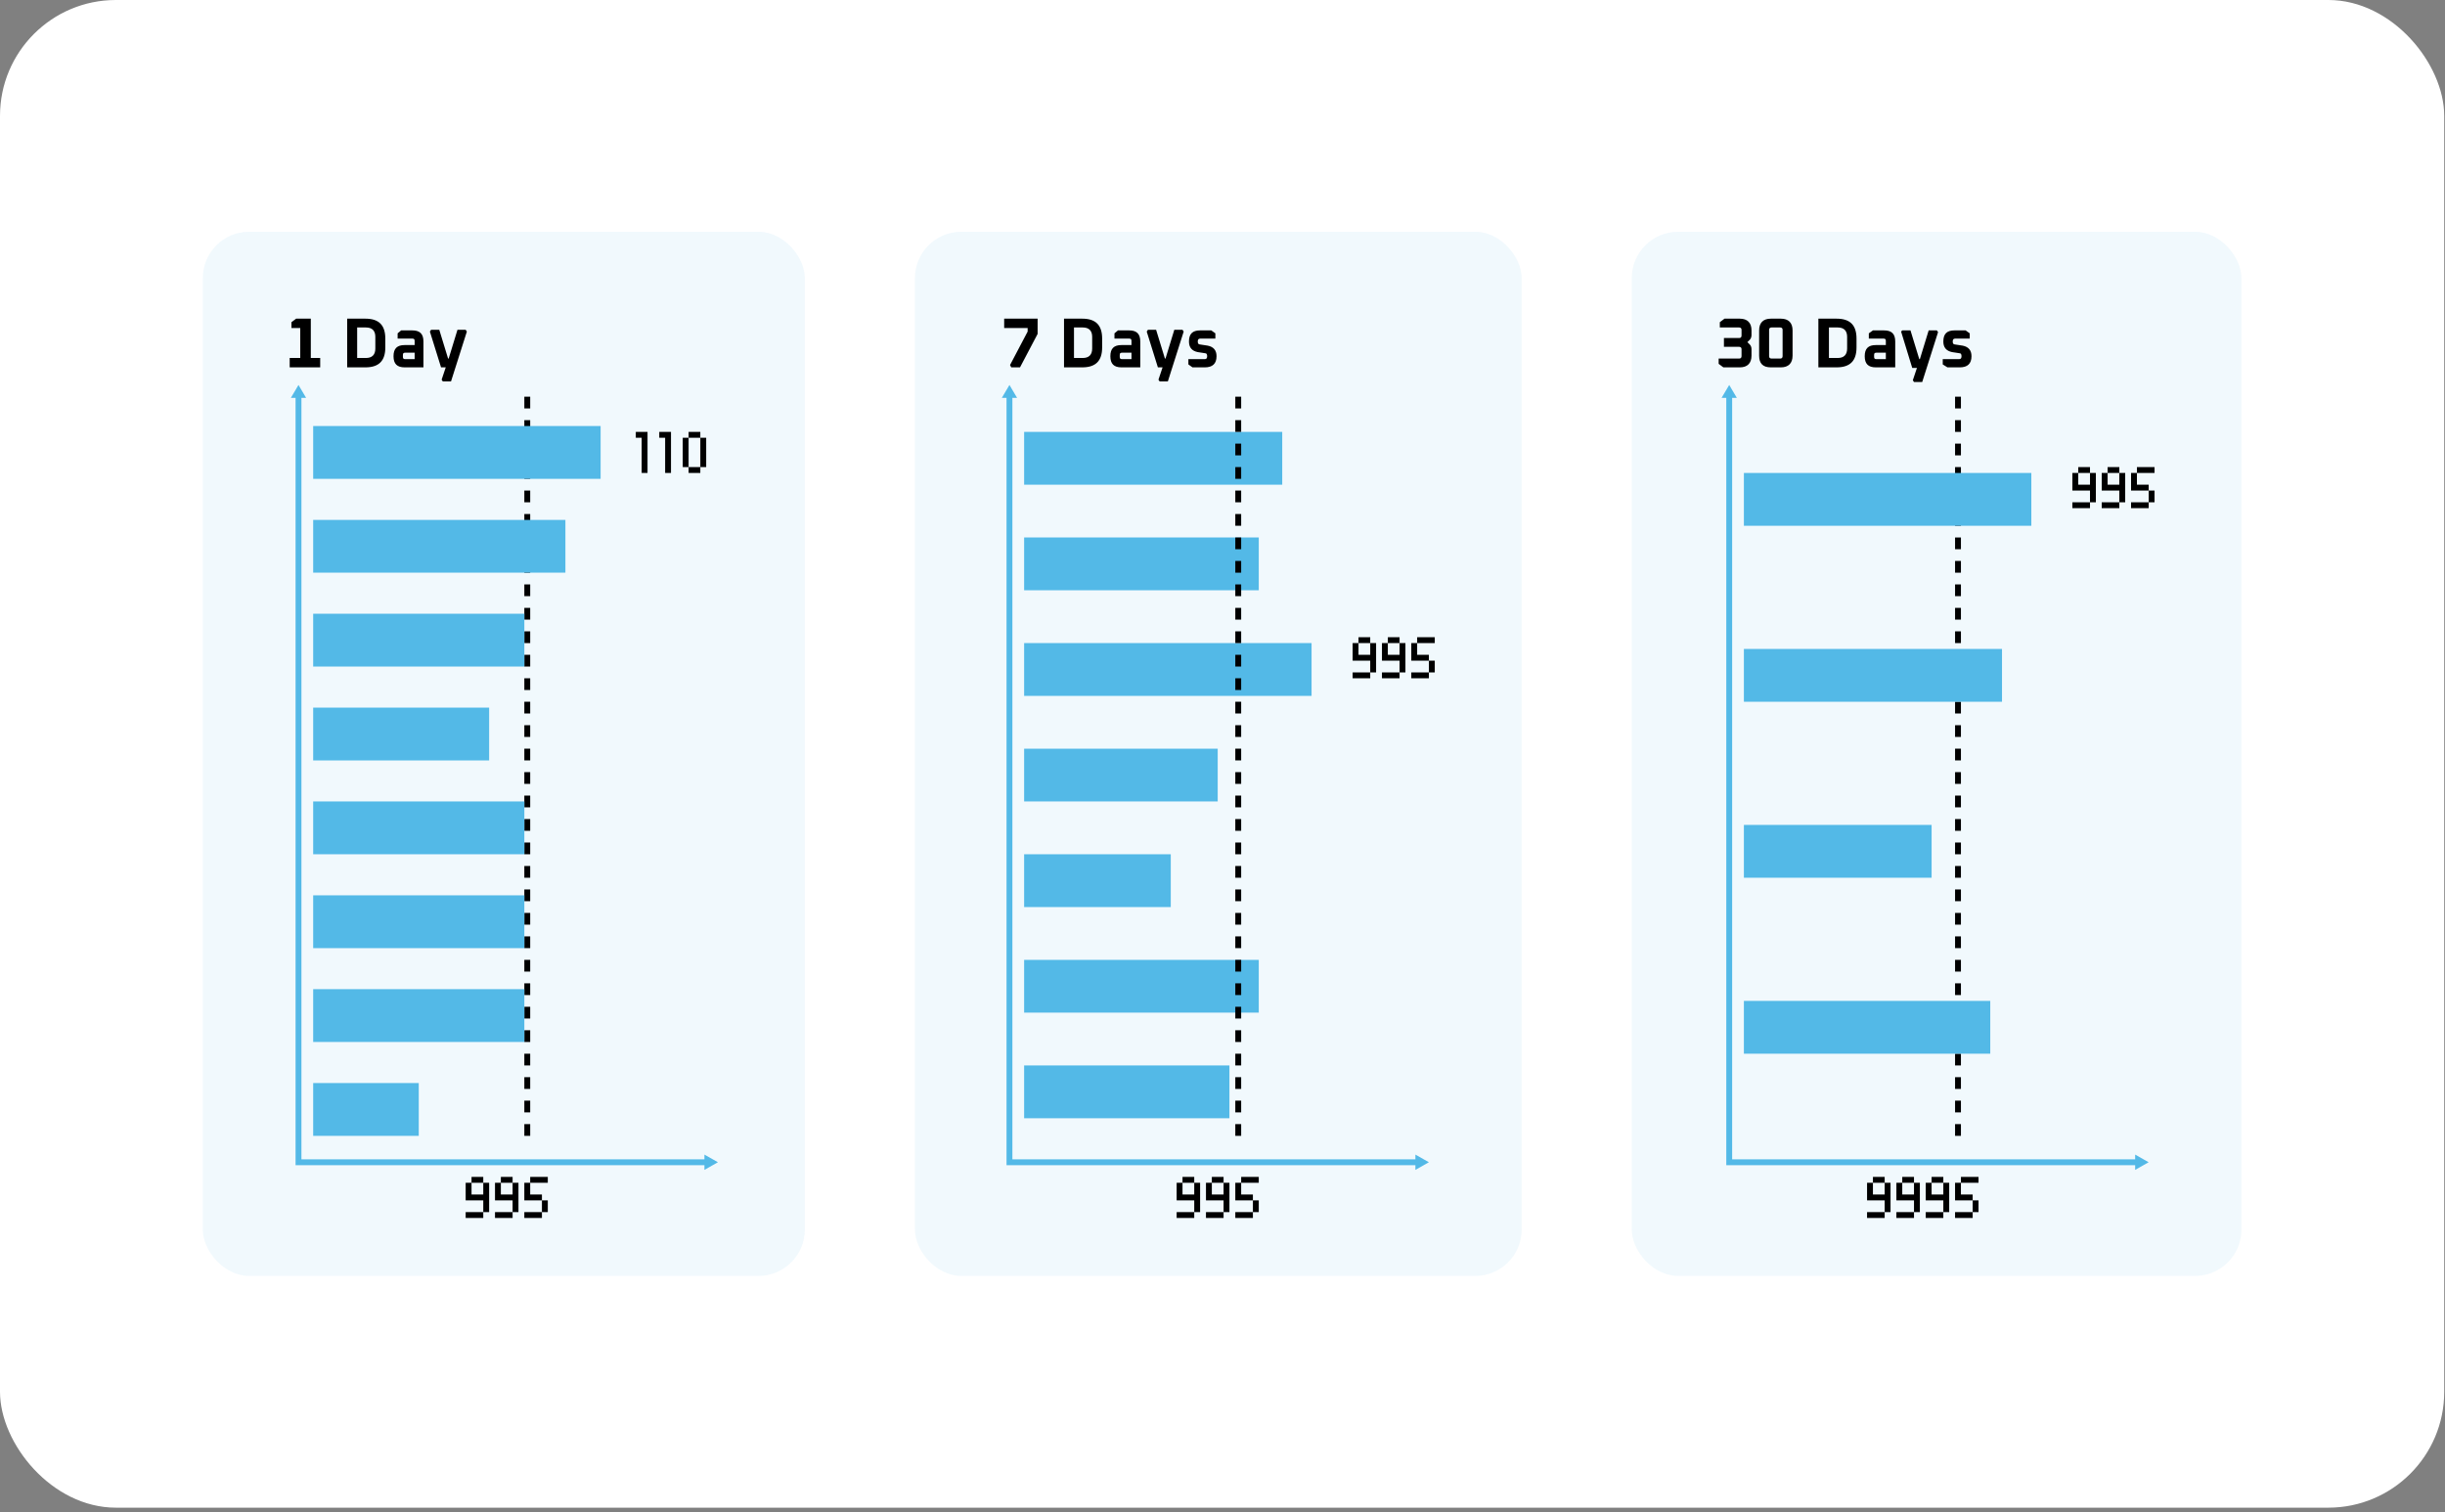 <svg width="422" height="261" viewBox="0 0 422 261" fill="none" xmlns="http://www.w3.org/2000/svg">
<rect x="0" y="0" width="422" height="261" fill="#808080" stroke="none"/>
<rect width="421.865" height="260.217" rx="20" fill="white"/>
<rect x="35" y="40" width="103.913" height="180.217" rx="8" fill="#53B9E7" fill-opacity="0.08"/>
<path d="M74.199 57.227L74.401 56.924H75.819L77.338 61.885H77.439L78.957 56.924H80.375L80.578 57.227L77.844 65.834H76.426L76.224 65.53L76.933 63.404H76.123L74.199 57.227ZM69.541 61.581C69.541 61.885 69.642 61.986 69.946 61.986H71.566V60.873H69.946C69.642 60.873 69.541 60.974 69.541 61.278V61.581ZM69.845 63.404C68.529 63.404 67.921 62.796 67.921 61.48C67.921 60.164 68.529 59.556 69.845 59.556H71.566V58.847C71.566 58.544 71.465 58.443 71.161 58.443H68.63V57.531L69.237 57.025H71.161C72.478 57.025 73.085 57.633 73.085 58.949V63.404H69.845ZM61.644 61.784H63.163C64.175 61.784 64.782 61.278 64.782 60.164V58.139C64.782 57.126 64.276 56.519 63.163 56.519H61.644V61.784ZM59.922 63.404V55H63.061C65.39 55 66.504 56.114 66.504 58.443V59.961C66.504 62.29 65.39 63.404 63.061 63.404H59.922ZM50 63.404V61.784H51.822V56.62H50.304V55.608L51.114 55H53.645V61.784H55.265V63.404H50Z" fill="black"/>
<path d="M111.763 74.542V81.629H110.75V75.555H109.738V74.542H111.763ZM115.812 81.629H114.801V75.555H113.788V74.542H115.812V81.629ZM120.875 81.629H118.851V80.617H120.875V81.629ZM118.851 80.617H117.838V75.555H118.851V80.617ZM121.888 80.617H120.875V75.555H121.888V80.617ZM120.875 75.555H118.851V74.542H120.875V75.555Z" fill="black"/>
<path d="M91.513 70.492H90.5V68.467H91.513V70.492ZM91.513 74.542H90.5V72.517H91.513V74.542ZM91.513 78.592H90.5V76.567H91.513V78.592ZM91.513 82.642H90.5V80.617H91.513V82.642ZM91.513 86.692H90.5V84.667H91.513V86.692ZM91.513 90.742H90.5V88.717H91.513V90.742ZM91.513 94.792H90.5V92.767H91.513V94.792ZM91.513 98.842H90.5V96.817H91.513V98.842ZM91.513 102.892H90.5V100.867H91.513V102.892ZM91.513 106.942H90.5V104.917H91.513V106.942ZM91.513 110.992H90.5V108.967H91.513V110.992ZM91.513 115.042H90.5V113.017H91.513V115.042ZM91.513 119.092H90.5V117.067H91.513V119.092ZM91.513 123.142H90.5V121.117H91.513V123.142ZM91.513 127.192H90.5V125.167H91.513V127.192ZM91.513 131.242H90.5V129.217H91.513V131.242ZM91.513 135.292H90.5V133.267H91.513V135.292ZM91.513 139.342H90.5V137.317H91.513V139.342ZM91.513 143.392H90.5V141.367H91.513V143.392ZM91.513 147.442H90.5V145.417H91.513V147.442ZM91.513 151.492H90.5V149.467H91.513V151.492ZM91.513 155.542H90.5V153.517H91.513V155.542ZM91.513 159.592H90.5V157.567H91.513V159.592ZM91.513 163.642H90.5V161.617H91.513V163.642ZM91.513 167.692H90.5V165.667H91.513V167.692ZM91.513 171.742H90.5V169.717H91.513V171.742ZM91.513 175.792H90.5V173.767H91.513V175.792ZM91.513 179.842H90.5V177.817H91.513V179.842ZM91.513 183.892H90.5V181.867H91.513V183.892ZM91.513 187.942H90.5V185.917H91.513V187.942ZM91.513 191.992H90.5V189.967H91.513V191.992ZM91.513 196.042H90.5V194.017H91.513V196.042Z" fill="black"/>
<path d="M52.836 68.669H52.026V200.092H121.585V199.281L123.913 200.598L121.585 201.914V201.104H51.014V68.669H50.203L51.52 66.441L52.836 68.669ZM72.276 196.042H54.051V186.93H72.276V196.042ZM90.501 179.842H54.051V170.729H90.501V179.842ZM90.501 163.642H54.051V154.529H90.501V163.642ZM90.501 147.441H54.051V138.329H90.501V147.441ZM84.426 131.242H54.051V122.129H84.426V131.242ZM90.501 115.042H54.051V105.93H90.501V115.042ZM97.589 98.842H54.051V89.73H97.589V98.842ZM103.664 82.642H54.051V73.529H103.664V82.642Z" fill="#53B9E7"/>
<path d="M83.411 210.217H80.373V209.204H83.411V210.217ZM88.474 210.217H85.436V209.204H88.474V210.217ZM93.536 210.217H90.498V209.204H93.536V210.217ZM81.386 206.167H83.411V204.142H84.424V209.204H83.411V207.18H80.373V204.142H81.386V206.167ZM86.448 206.167H88.474V204.142H89.486V209.204H88.474V207.18H85.436V204.142H86.448V206.167ZM94.549 209.204H93.536V207.18H94.549V209.204ZM91.511 206.167H93.536V207.18H90.498V204.142H91.511V206.167ZM83.411 204.142H81.386V203.129H83.411V204.142ZM88.474 204.142H86.448V203.129H88.474V204.142ZM94.549 204.142H91.511V203.129H94.549V204.142Z" fill="black"/>
<rect x="157.914" y="40" width="104.722" height="180.217" rx="8" fill="#53B9E7" fill-opacity="0.08"/>
<path d="M175.546 68.669H174.736V200.092H244.295V199.281L246.624 200.598L244.295 201.914V201.104H173.725V68.669H172.914L174.23 66.441L175.546 68.669ZM212.197 193.004H176.76V183.892H212.197V193.004ZM217.26 174.779H176.76V165.667H217.26V174.779ZM202.072 156.555H176.76V147.441H202.072V156.555ZM210.173 138.329H176.76V129.217H210.173V138.329ZM226.372 120.104H176.76V110.992H226.372V120.104ZM217.26 101.879H176.76V92.767H217.26V101.879ZM221.311 83.654H176.76V74.542H221.311V83.654Z" fill="#53B9E7"/>
<path d="M205.111 62.898V61.986H207.946C208.25 61.986 208.351 61.784 208.351 61.48C208.351 61.176 208.25 60.974 208.047 60.974L206.731 60.771C205.718 60.569 205.212 59.961 205.212 58.949C205.212 57.633 205.82 57.025 207.136 57.025H209.06L209.768 57.531V58.443H207.136C206.832 58.443 206.731 58.645 206.731 58.949C206.731 59.252 206.832 59.455 207.136 59.455L208.452 59.657C209.465 59.86 209.971 60.468 209.971 61.48C209.971 62.796 209.262 63.404 207.946 63.404H205.82L205.111 62.898ZM197.922 57.227L198.125 56.924H199.542L201.061 61.885H201.162L202.681 56.924H204.098L204.301 57.227L201.567 65.834H200.15L199.947 65.53L200.656 63.404H199.846L197.922 57.227ZM193.265 61.581C193.265 61.885 193.366 61.986 193.67 61.986H195.29V60.873H193.67C193.366 60.873 193.265 60.974 193.265 61.278V61.581ZM193.568 63.404C192.252 63.404 191.645 62.796 191.645 61.48C191.645 60.164 192.252 59.556 193.568 59.556H195.29V58.847C195.29 58.544 195.188 58.443 194.885 58.443H192.353V57.531L192.961 57.025H194.885C196.201 57.025 196.808 57.633 196.808 58.949V63.404H193.568ZM185.367 61.784H186.886C187.898 61.784 188.506 61.278 188.506 60.164V58.139C188.506 57.126 188 56.519 186.886 56.519H185.367V61.784ZM183.646 63.404V55H186.785C189.113 55 190.227 56.114 190.227 58.443V59.961C190.227 62.29 189.113 63.404 186.785 63.404H183.646ZM173.318 56.62V55H179.09V57.633L176.052 63.404H174.533L174.331 62.999L177.368 57.227V56.62H173.318Z" fill="black"/>
<path d="M214.223 70.492H213.211V68.467H214.223V70.492ZM214.223 74.542H213.211V72.517H214.223V74.542ZM214.223 78.592H213.211V76.567H214.223V78.592ZM214.223 82.642H213.211V80.617H214.223V82.642ZM214.223 86.692H213.211V84.667H214.223V86.692ZM214.223 90.742H213.211V88.717H214.223V90.742ZM214.223 94.792H213.211V92.767H214.223V94.792ZM214.223 98.842H213.211V96.817H214.223V98.842ZM214.223 102.892H213.211V100.867H214.223V102.892ZM214.223 106.942H213.211V104.917H214.223V106.942ZM214.223 110.992H213.211V108.967H214.223V110.992ZM214.223 115.042H213.211V113.017H214.223V115.042ZM214.223 119.092H213.211V117.067H214.223V119.092ZM214.223 123.142H213.211V121.117H214.223V123.142ZM214.223 127.192H213.211V125.167H214.223V127.192ZM214.223 131.242H213.211V129.217H214.223V131.242ZM214.223 135.292H213.211V133.267H214.223V135.292ZM214.223 139.342H213.211V137.317H214.223V139.342ZM214.223 143.392H213.211V141.367H214.223V143.392ZM214.223 147.442H213.211V145.417H214.223V147.442ZM214.223 151.492H213.211V149.467H214.223V151.492ZM214.223 155.542H213.211V153.517H214.223V155.542ZM214.223 159.592H213.211V157.567H214.223V159.592ZM214.223 163.642H213.211V161.617H214.223V163.642ZM214.223 167.692H213.211V165.667H214.223V167.692ZM214.223 171.742H213.211V169.717H214.223V171.742ZM214.223 175.792H213.211V173.767H214.223V175.792ZM214.223 179.842H213.211V177.817H214.223V179.842ZM214.223 183.892H213.211V181.867H214.223V183.892ZM214.223 187.942H213.211V185.917H214.223V187.942ZM214.223 191.992H213.211V189.967H214.223V191.992ZM214.223 196.042H213.211V194.017H214.223V196.042Z" fill="black"/>
<path d="M236.498 117.066H233.461V116.055H236.498V117.066ZM241.561 117.066H238.523V116.055H241.561V117.066ZM246.623 117.066H243.586V116.055H246.623V117.066ZM234.474 113.017H236.498V110.992H237.511V116.055H236.498V114.029H233.461V110.992H234.474V113.017ZM239.536 113.017H241.561V110.992H242.573V116.055H241.561V114.029H238.523V110.992H239.536V113.017ZM247.636 116.055H246.623V114.029H247.636V116.055ZM244.599 113.017H246.623V114.029H243.586V110.992H244.599V113.017ZM236.498 110.992H234.474V109.979H236.498V110.992ZM241.561 110.992H239.536V109.979H241.561V110.992ZM247.636 110.992H244.599V109.979H247.636V110.992Z" fill="black"/>
<path d="M206.123 210.217H203.086V209.204H206.123V210.217ZM211.186 210.217H208.148V209.204H211.186V210.217ZM216.248 210.217H213.211V209.204H216.248V210.217ZM204.099 206.167H206.123V204.142H207.136V209.204H206.123V207.18H203.086V204.142H204.099V206.167ZM209.161 206.167H211.186V204.142H212.198V209.204H211.186V207.18H208.148V204.142H209.161V206.167ZM217.261 209.204H216.248V207.18H217.261V209.204ZM214.224 206.167H216.248V207.18H213.211V204.142H214.224V206.167ZM206.123 204.142H204.099V203.129H206.123V204.142ZM211.186 204.142H209.161V203.129H211.186V204.142ZM217.261 204.142H214.224V203.129H217.261V204.142Z" fill="black"/>
<rect x="281.635" y="40" width="105.23" height="180.217" rx="8" fill="#53B9E7" fill-opacity="0.08"/>
<path d="M325.288 210.217H322.25V209.204H325.288V210.217ZM330.351 210.217H327.312V209.204H330.351V210.217ZM335.413 210.217H332.375V209.204H335.413V210.217ZM340.476 210.217H337.438V209.204H340.476V210.217ZM323.263 206.167H325.288V204.142H326.301V209.204H325.288V207.18H322.25V204.142H323.263V206.167ZM328.325 206.167H330.351V204.142H331.363V209.204H330.351V207.18H327.312V204.142H328.325V206.167ZM333.388 206.167H335.413V204.142H336.426V209.204H335.413V207.18H332.375V204.142H333.388V206.167ZM341.488 209.204H340.476V207.18H341.488V209.204ZM338.45 206.167H340.476V207.18H337.438V204.142H338.45V206.167ZM325.288 204.142H323.263V203.129H325.288V204.142ZM330.351 204.142H328.325V203.129H330.351V204.142ZM335.413 204.142H333.388V203.129H335.413V204.142ZM341.488 204.142H338.45V203.129H341.488V204.142Z" fill="black"/>
<path d="M338.452 70.492H337.439V68.467H338.452V70.492ZM338.452 74.542H337.439V72.517H338.452V74.542ZM338.452 78.592H337.439V76.567H338.452V78.592ZM338.452 82.642H337.439V80.617H338.452V82.642ZM338.452 86.692H337.439V84.667H338.452V86.692ZM338.452 90.742H337.439V88.717H338.452V90.742ZM338.452 94.792H337.439V92.767H338.452V94.792ZM338.452 98.842H337.439V96.817H338.452V98.842ZM338.452 102.892H337.439V100.867H338.452V102.892ZM338.452 106.942H337.439V104.917H338.452V106.942ZM338.452 110.992H337.439V108.967H338.452V110.992ZM338.452 115.042H337.439V113.017H338.452V115.042ZM338.452 119.092H337.439V117.067H338.452V119.092ZM338.452 123.142H337.439V121.117H338.452V123.142ZM338.452 127.192H337.439V125.167H338.452V127.192ZM338.452 131.242H337.439V129.217H338.452V131.242ZM338.452 135.292H337.439V133.267H338.452V135.292ZM338.452 139.342H337.439V137.317H338.452V139.342ZM338.452 143.392H337.439V141.367H338.452V143.392ZM338.452 147.442H337.439V145.417H338.452V147.442ZM338.452 151.492H337.439V149.467H338.452V151.492ZM338.452 155.542H337.439V153.517H338.452V155.542ZM338.452 159.592H337.439V157.567H338.452V159.592ZM338.452 163.642H337.439V161.617H338.452V163.642ZM338.452 167.692H337.439V165.667H338.452V167.692ZM338.452 171.742H337.439V169.717H338.452V171.742ZM338.452 175.792H337.439V173.767H338.452V175.792ZM338.452 179.842H337.439V177.817H338.452V179.842ZM338.452 183.892H337.439V181.867H338.452V183.892ZM338.452 187.942H337.439V185.917H338.452V187.942ZM338.452 191.992H337.439V189.967H338.452V191.992ZM338.452 196.042H337.439V194.017H338.452V196.042Z" fill="black"/>
<path d="M335.312 62.898V61.986H338.147C338.451 61.986 338.552 61.784 338.552 61.48C338.552 61.176 338.451 60.974 338.249 60.974L336.932 60.771C335.92 60.569 335.414 59.961 335.414 58.949C335.414 57.633 336.021 57.025 337.337 57.025H339.261L339.97 57.531V58.443H337.439C337.135 58.443 337.034 58.645 337.034 58.949C337.034 59.252 337.135 59.455 337.439 59.455L338.755 59.657C339.767 59.86 340.274 60.468 340.274 61.48C340.274 62.796 339.565 63.404 338.249 63.404H336.122L335.312 62.898ZM328.124 57.227L328.326 57.025H329.744L331.262 61.986H331.364L332.882 57.025H334.3L334.502 57.329L331.769 65.935H330.351L330.149 65.631L330.857 63.505H330.047L328.124 57.227ZM323.466 61.581C323.466 61.885 323.567 61.986 323.871 61.986H325.491V60.873H323.871C323.567 60.873 323.466 60.974 323.466 61.278V61.581ZM323.77 63.404C322.454 63.404 321.846 62.796 321.846 61.48C321.846 60.164 322.454 59.556 323.77 59.556H325.491V58.847C325.491 58.544 325.39 58.443 325.086 58.443H322.555V57.531L323.264 57.025H325.187C326.504 57.025 327.111 57.633 327.111 58.949V63.404H323.77ZM315.67 61.784H317.189C318.201 61.784 318.809 61.278 318.809 60.164V58.139C318.809 57.126 318.302 56.519 317.189 56.519H315.67V61.784ZM313.847 63.404V55H316.986C319.315 55 320.429 56.114 320.429 58.443V59.961C320.429 62.29 319.315 63.404 316.986 63.404H313.847ZM305.342 61.48C305.342 61.682 305.444 61.885 305.747 61.885H307.266C307.469 61.885 307.671 61.784 307.671 61.48V56.924C307.671 56.721 307.57 56.519 307.266 56.519H305.747C305.545 56.519 305.342 56.62 305.342 56.924V61.48ZM303.621 61.379V57.025C303.621 55.709 304.33 55 305.646 55H307.367C308.684 55 309.392 55.709 309.392 57.025V61.379C309.392 62.695 308.684 63.404 307.367 63.404H305.646C304.229 63.404 303.621 62.695 303.621 61.379ZM296.635 62.796V61.885H300.179C300.381 61.885 300.584 61.784 300.584 61.48V60.265C300.584 60.062 300.482 59.86 300.179 59.86H297.546V58.341H300.179C300.381 58.341 300.584 58.24 300.584 57.936V56.924C300.584 56.721 300.482 56.519 300.179 56.519H296.837V55.608L297.647 55H300.28C301.596 55 302.305 55.709 302.305 57.025V57.835C302.305 58.139 302.204 58.443 302.001 58.645L301.596 59.05L302.001 59.455C302.204 59.657 302.305 59.961 302.305 60.265V61.379C302.305 62.695 301.596 63.404 300.28 63.404H297.445L296.635 62.796Z" fill="black"/>
<path d="M360.728 87.704H357.689V86.691H360.728V87.704ZM365.79 87.704H362.752V86.691H365.79V87.704ZM370.853 87.704H367.814V86.691H370.853V87.704ZM358.702 83.654H360.728V81.629H361.74V86.691H360.728V84.667H357.689V81.629H358.702V83.654ZM363.765 83.654H365.79V81.629H366.803V86.691H365.79V84.667H362.752V81.629H363.765V83.654ZM371.865 86.691H370.853V84.667H371.865V86.691ZM368.827 83.654H370.853V84.667H367.814V81.629H368.827V83.654ZM360.728 81.629H358.702V80.617H360.728V81.629ZM365.79 81.629H363.765V80.617H365.79V81.629ZM371.865 81.629H368.827V80.617H371.865V81.629Z" fill="black"/>
<path d="M299.773 68.669H298.964V200.092H368.522V199.281L370.851 200.598L368.522 201.914V201.104H297.951V68.669H297.141L298.457 66.441L299.773 68.669ZM343.515 181.867H300.99V172.754H343.515V181.867ZM333.39 151.492H300.99V142.379H333.39V151.492ZM345.54 121.117H300.99V112.004H345.54V121.117ZM350.603 90.742H300.99V81.629H350.603V90.742Z" fill="#53B9E7"/>
</svg>
